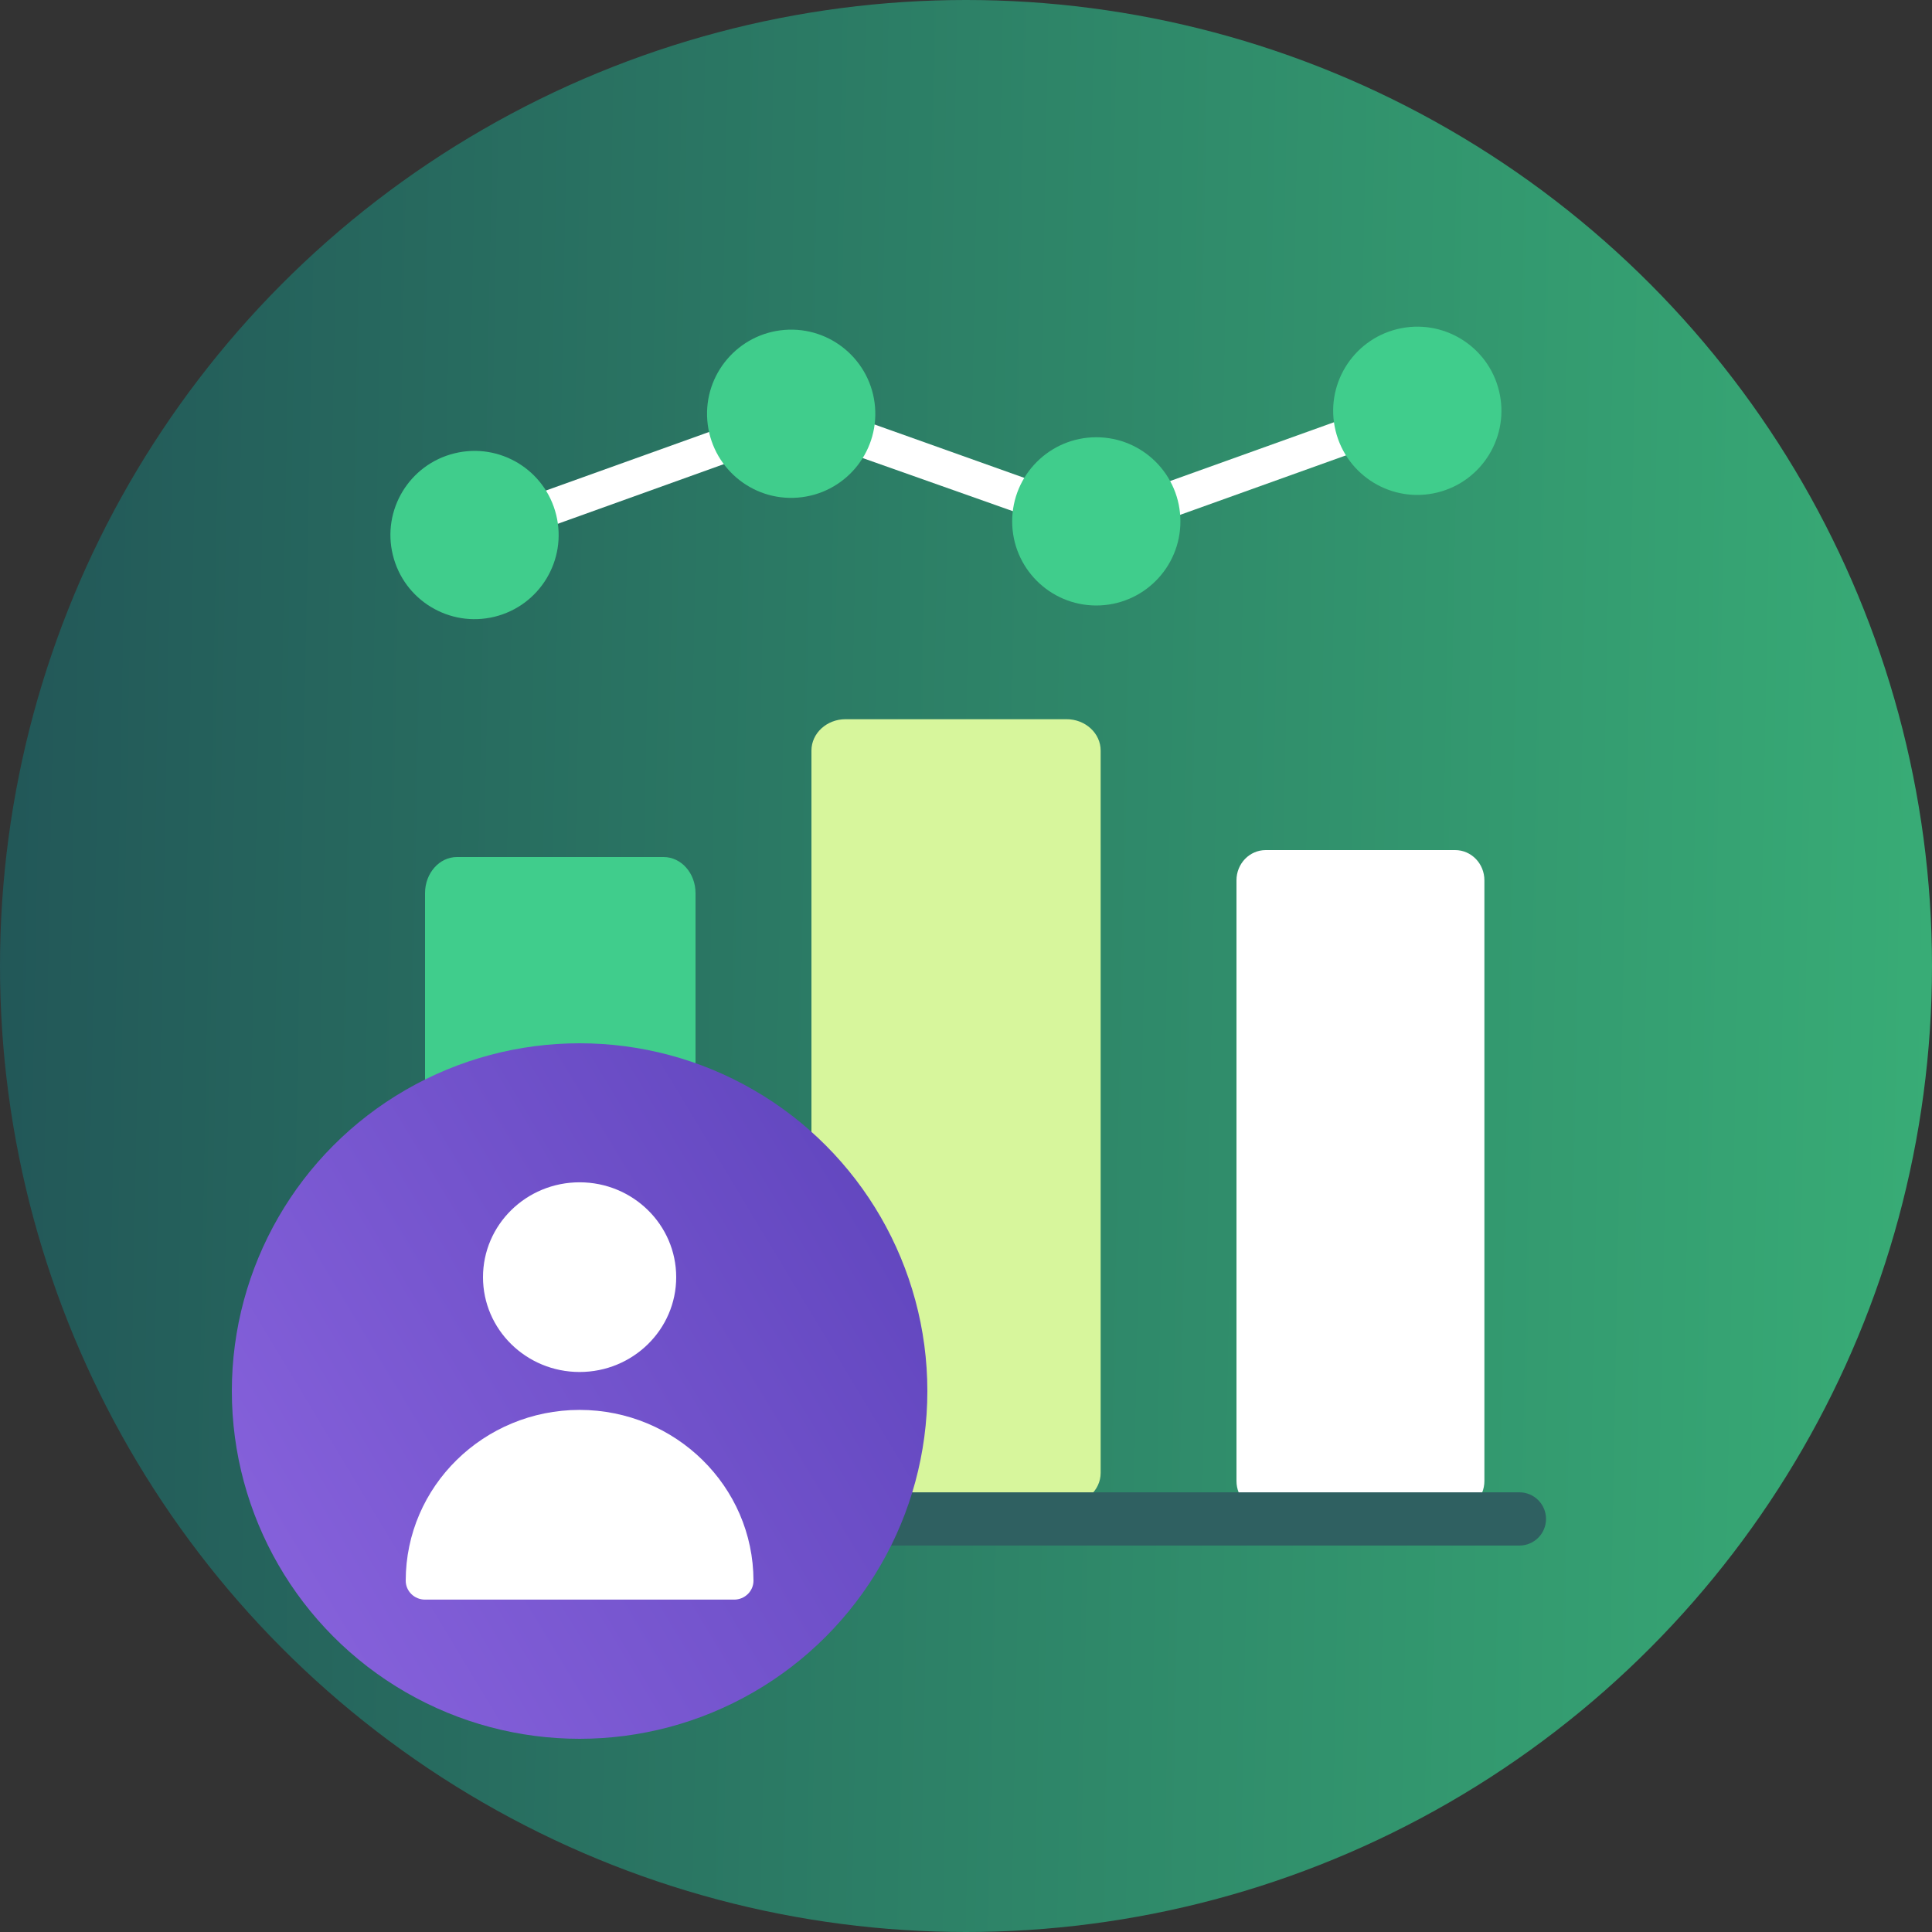 <svg width="50" height="50" viewBox="0 0 50 50" fill="none" xmlns="http://www.w3.org/2000/svg">
<rect x="0" y="0" width="50" height="50" fill="#333333" stroke="none"/>
<circle cx="25" cy="25" r="25" fill="url(#paint0_linear_547_6215)"/>
<path d="M17.174 22.18H11.826C11.37 22.18 11 22.598 11 23.114V38.245C11 38.761 11.37 39.18 11.826 39.18H17.174C17.63 39.18 18 38.761 18 38.245V23.114C18 22.598 17.63 22.18 17.174 22.18Z" fill="#40CD8C"/>
<path d="M27.602 18.613H21.883C21.395 18.613 21 18.977 21 19.425V38.118C21 38.567 21.395 38.931 21.883 38.931H27.602C28.09 38.931 28.485 38.567 28.485 38.118V19.425C28.485 18.977 28.09 18.613 27.602 18.613Z" fill="#D7F69C"/>
<path d="M37.659 22H32.757C32.339 22 32 22.35 32 22.781V38.328C32 38.759 32.339 39.109 32.757 39.109H37.659C38.077 39.109 38.416 38.759 38.416 38.328V22.781C38.416 22.35 38.077 22 37.659 22Z" fill="white"/>
<path d="M39.321 39.999H9.689C9.308 39.999 9 39.691 9 39.31C9 38.93 9.309 38.621 9.689 38.621H39.321C39.702 38.621 40.011 38.93 40.011 39.31C40.011 39.691 39.702 39.999 39.321 39.999Z" fill="#2F6061"/>
<path d="M12.267 14.302C12.016 14.302 11.812 14.097 11.812 13.845C11.812 13.654 11.933 13.482 12.113 13.418L20.596 10.374C20.834 10.296 21.092 10.426 21.171 10.664C21.247 10.894 21.13 11.142 20.905 11.231L12.423 14.279C12.373 14.296 12.32 14.303 12.268 14.302H12.267Z" fill="white"/>
<path d="M28.369 14.075C28.117 14.075 27.913 13.871 27.914 13.619C27.914 13.427 28.034 13.256 28.214 13.191L36.697 10.148C36.936 10.069 37.193 10.199 37.273 10.438C37.349 10.668 37.232 10.916 37.007 11.005L28.524 14.048C28.474 14.066 28.422 14.075 28.37 14.075H28.369Z" fill="white"/>
<path d="M28.326 13.954C28.269 13.953 28.211 13.941 28.158 13.917L20.326 11.147C20.085 11.063 19.957 10.799 20.041 10.557C20.126 10.315 20.39 10.188 20.632 10.272L28.476 13.069C28.712 13.155 28.835 13.417 28.749 13.653C28.684 13.832 28.515 13.951 28.326 13.953L28.326 13.954Z" fill="white"/>
<path d="M12.799 15.961C13.967 15.674 14.681 14.496 14.395 13.328C14.109 12.16 12.931 11.446 11.763 11.732C10.595 12.018 9.88 13.197 10.167 14.364C10.453 15.532 11.631 16.247 12.799 15.961Z" fill="#40CD8C"/>
<path d="M20.648 12.878C21.847 12.783 22.741 11.734 22.646 10.536C22.55 9.337 21.501 8.443 20.303 8.538C19.104 8.634 18.21 9.683 18.305 10.881C18.401 12.079 19.45 12.974 20.648 12.878Z" fill="#40CD8C"/>
<path d="M28.372 15.67C29.575 15.67 30.549 14.696 30.549 13.493C30.549 12.291 29.575 11.316 28.372 11.316C27.17 11.316 26.195 12.291 26.195 13.493C26.195 14.696 27.17 15.67 28.372 15.67Z" fill="#40CD8C"/>
<path d="M37.198 12.746C38.365 12.46 39.08 11.281 38.794 10.113C38.508 8.945 37.329 8.231 36.161 8.517C34.993 8.803 34.279 9.982 34.565 11.149C34.851 12.317 36.03 13.032 37.198 12.746Z" fill="#40CD8C"/>
<circle cx="15" cy="36" r="9" fill="url(#paint1_linear_547_6215)"/>
<path d="M15 35.507C16.38 35.507 17.5 34.408 17.5 33.053C17.5 31.697 16.38 30.598 15 30.598C13.619 30.598 12.5 31.697 12.5 33.053C12.5 34.408 13.619 35.507 15 35.507Z" fill="white"/>
<path d="M15 36.488C12.515 36.491 10.502 38.468 10.5 40.908C10.5 41.179 10.723 41.398 11 41.398H19C19.276 41.398 19.5 41.178 19.5 40.908C19.497 38.468 17.483 36.491 15 36.488Z" fill="white"/>
<defs>
<linearGradient id="paint0_linear_547_6215" x1="6.29725e-08" y1="12.859" x2="50.218" y2="13.831" gradientUnits="userSpaceOnUse">
<stop stop-color="#225758"/>
<stop offset="1" stop-color="#38AC76"/>
</linearGradient>
<linearGradient id="paint1_linear_547_6215" x1="24" y1="27" x2="2.834" y2="39.739" gradientUnits="userSpaceOnUse">
<stop stop-color="#5D43BB"/>
<stop offset="1" stop-color="#8B65DF"/>
</linearGradient>
</defs>
</svg>
